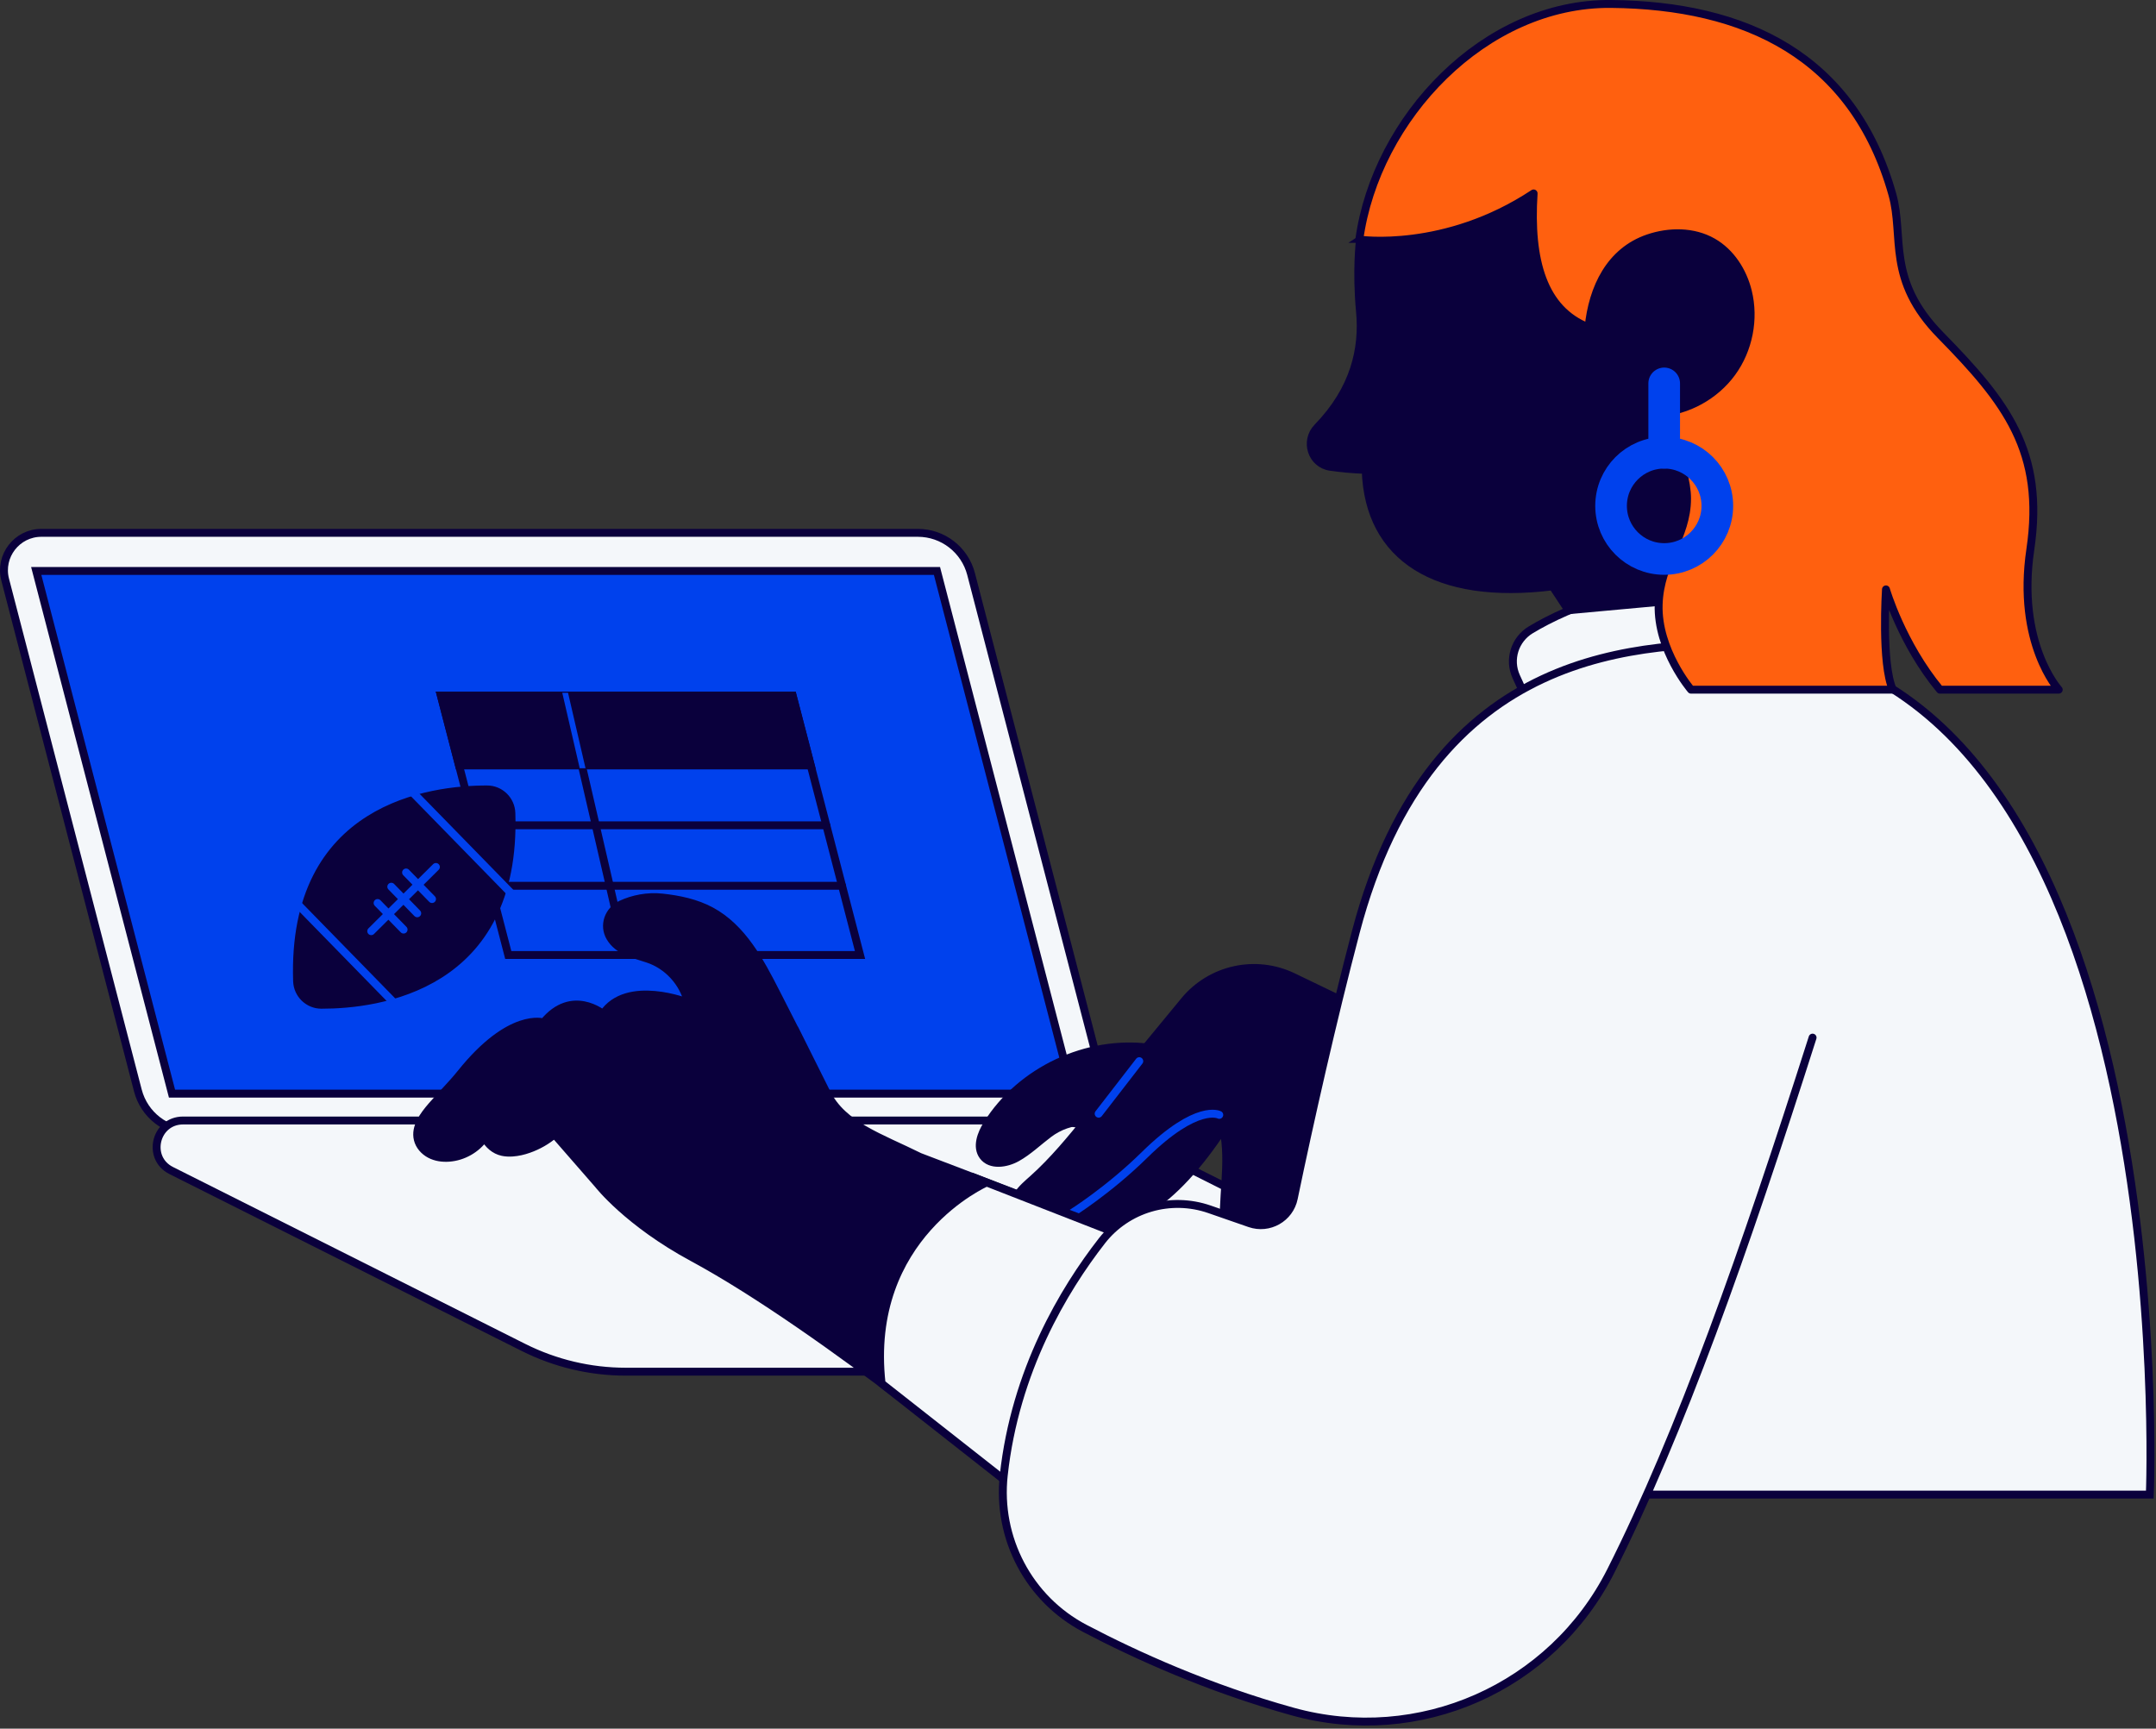 <?xml version="1.0" encoding="UTF-8"?> <svg xmlns="http://www.w3.org/2000/svg" width="545" height="437" viewBox="0 0 545 437" fill="none"><rect x="0" y="0" width="545" height="437" fill="#333333" stroke="none"/><g clip-path="url(#clip0_4318_126866)"><path d="M269.87 286.11H48.31C41.98 286.11 36.46 281.83 34.86 275.71L1.31 146.54C-0.25 140.55 4.28 134.7 10.46 134.7H232.02C238.35 134.7 243.87 138.98 245.47 145.1L279.03 274.27C280.59 280.26 276.06 286.11 269.88 286.11H269.87Z" fill="#F4F7FA" stroke="#0A003C" stroke-width="2" stroke-miterlimit="10" stroke-linecap="round"></path><path d="M377.69 334.11L288.62 289.38C280.61 285.36 271.77 283.26 262.8 283.26H46.28C39.24 283.26 36.99 292.75 43.28 295.91L132.35 340.64C140.36 344.66 149.2 346.76 158.17 346.76H374.7C381.74 346.76 383.99 337.27 377.7 334.11H377.69Z" fill="#F4F7FA" stroke="#0A003C" stroke-width="2" stroke-miterlimit="10" stroke-linecap="round"></path><path d="M271.17 276.47H43.48L9.16 144.34H236.85L271.17 276.47Z" fill="#0041ED" stroke="#0A003C" stroke-width="2" stroke-miterlimit="10" stroke-linecap="round"></path><path d="M128.48 241.42L111.45 175.84H200.36L217.4 241.42H128.48Z" stroke="#0A003C" stroke-width="2" stroke-miterlimit="10" stroke-linecap="round"></path><path d="M143.01 175.84L158.17 241.42" stroke="#0A003C" stroke-width="2" stroke-miterlimit="10" stroke-linecap="round"></path><path d="M212.85 223.92H123.94" stroke="#0A003C" stroke-width="2" stroke-miterlimit="10" stroke-linecap="round"></path><path d="M208.88 208.63H119.96" stroke="#0A003C" stroke-width="2" stroke-miterlimit="10" stroke-linecap="round"></path><path d="M204.95 193.5H116.03L111.45 175.84H200.36L204.95 193.5Z" fill="#0A003C" stroke="#0A003C" stroke-width="2" stroke-miterlimit="10" stroke-linecap="round"></path><path d="M148.01 194.21H146.54L142.13 175.13H143.59L148.01 194.21Z" fill="#0041ED"></path><path d="M123.13 199.57C108.96 199.55 73.66 203.92 75.1 248.03C75.21 251.34 77.92 254 81.24 254C95.41 254.02 130.71 249.65 129.27 205.54C129.16 202.23 126.45 199.57 123.13 199.57V199.57Z" fill="#0A003C" stroke="#0A003C" stroke-width="2" stroke-miterlimit="10" stroke-linecap="round"></path><path d="M73.49 226.79L102.19 256.17" stroke="#0041ED" stroke-width="2" stroke-miterlimit="10" stroke-linecap="round"></path><path d="M95.45 228.28L102.02 235" stroke="#0041ED" stroke-width="2" stroke-miterlimit="10" stroke-linecap="round"></path><path d="M98.91 224.16L105.47 230.88" stroke="#0041ED" stroke-width="2" stroke-miterlimit="10" stroke-linecap="round"></path><path d="M102.65 220.56L109.21 227.28" stroke="#0041ED" stroke-width="2" stroke-miterlimit="10" stroke-linecap="round"></path><path d="M102.19 198.14L130.88 227.52" stroke="#0041ED" stroke-width="2" stroke-miterlimit="10" stroke-linecap="round"></path><path d="M110.19 219.17L93.84 235.4" stroke="#0041ED" stroke-width="2" stroke-miterlimit="10" stroke-linecap="round"></path><path d="M384.77 174.34L383.27 171.05C381.3 166.73 382.91 161.64 386.98 159.2C396.5 153.5 415.73 145.11 443.9 147.46L453.38 165.78" fill="#F4F7FA"></path><path d="M384.77 174.34L383.27 171.05C381.3 166.73 382.91 161.64 386.98 159.2C396.5 153.5 415.73 145.11 443.9 147.46L453.38 165.78" stroke="#0A003C" stroke-width="2" stroke-miterlimit="10" stroke-linecap="round"></path><path d="M335.8 287.03C332.22 289.78 329.66 294.82 328.29 299.44C326.92 304.06 326.29 308.86 325.4 313.6C325.03 315.58 324.6 317.58 323.64 319.35C322.68 321.12 321.12 322.66 319.17 323.14C316.52 323.8 313.67 322.34 312.04 320.15C310.4 317.96 309.78 315.18 309.52 312.46C308.64 303.37 311.16 294.22 309.22 285.3C296.96 303.85 283.62 313.98 268.28 308.75C266.17 309.93 264.84 310.37 262.43 310.59C261.02 310.72 259.58 310.45 258.37 309.71C255.31 307.84 255.7 304.45 257.22 302.1C258.25 300.5 259.75 299.26 261.17 297.99C266.3 293.39 270.68 288.03 275.03 282.69C276.84 280.46 278.66 278.24 280.47 276.01C284.6 270.94 292.4 261.5 299.4 253C306.08 244.9 317.42 242.41 326.88 246.97L343.91 255.18" fill="#0A003C"></path><path d="M335.8 287.03C332.22 289.78 329.66 294.82 328.29 299.44C326.92 304.06 326.29 308.86 325.4 313.6C325.03 315.58 324.6 317.58 323.64 319.35C322.68 321.12 321.12 322.66 319.17 323.14C316.52 323.8 313.67 322.34 312.04 320.15C310.4 317.96 309.78 315.18 309.52 312.46C308.64 303.37 311.16 294.22 309.22 285.3C296.96 303.85 283.62 313.98 268.28 308.75C266.17 309.93 264.84 310.37 262.43 310.59C261.02 310.72 259.58 310.45 258.37 309.71C255.31 307.84 255.7 304.45 257.22 302.1C258.25 300.5 259.75 299.26 261.17 297.99C266.3 293.39 270.68 288.03 275.03 282.69C276.84 280.46 278.66 278.24 280.47 276.01C284.6 270.94 292.4 261.5 299.4 253C306.08 244.9 317.42 242.41 326.88 246.97L343.91 255.18" stroke="#0A003C" stroke-width="2" stroke-miterlimit="10" stroke-linecap="round"></path><path d="M274.36 283.5C271.02 283.45 267.74 284.63 265.08 286.64C262.41 288.65 259.99 291.02 257.08 292.65C254.35 294.18 250.37 294.76 248.5 292.25C246.78 289.94 248.02 286.65 249.55 284.2C258.04 270.65 274.78 262.78 290.63 264.88" fill="#0A003C"></path><path d="M274.36 283.5C271.02 283.45 267.74 284.63 265.08 286.64C262.41 288.65 259.99 291.02 257.08 292.65C254.35 294.18 250.37 294.76 248.5 292.25C246.78 289.94 248.02 286.65 249.55 284.2C258.04 270.65 274.78 262.78 290.63 264.88" stroke="#0A003C" stroke-width="2" stroke-miterlimit="10" stroke-linecap="round"></path><path d="M308.21 281.84C308.21 281.84 302.69 278.82 289.33 291.95C280.13 301 270.77 306.8 270.77 306.8" stroke="#0041ED" stroke-width="2" stroke-miterlimit="10" stroke-linecap="round"></path><path d="M287.99 268.26L277.72 281.54" stroke="#0041ED" stroke-width="2" stroke-miterlimit="10" stroke-linecap="round"></path><path d="M343.61 60.57C343.61 60.57 342.61 68.14 343.61 78.8C344.49 88.15 342.2 98.35 332.91 107.91C329.46 111.47 331.36 117.45 336.26 118.18C338.7 118.54 341.61 118.83 345.05 118.96C345.81 141.17 363.02 152.05 392.4 148.42L396.38 154.45L445.2 149.98L450.85 107.51L447.06 43.84L391 37.21L361.28 49.06L343.6 60.57H343.61Z" fill="#0A003C" stroke="#0A003C" stroke-width="1.64" stroke-miterlimit="10" stroke-linecap="round"></path><path d="M201.23 260.86C199.55 257.56 197.87 254.26 196.19 250.97C192.13 243 187.63 234.56 179.76 230.31C175.96 228.26 171.65 227.36 167.36 226.9C163.67 226.5 159.95 227.26 157.01 228.64C153.79 230.15 152.43 233.96 154.26 237.01C156.27 240.36 160.06 241.16 163.77 242.38C168.75 244.02 172.74 248.37 173.95 253.47C173.95 253.47 158.49 247.31 152.45 256.34C152.45 256.34 144.56 249.74 137.43 258.48C137.43 258.48 129.07 255.65 116.52 271.31C114.21 274.19 111.58 276.76 109.16 279.56C107.08 281.97 104.86 284.93 105.61 288.03C106 289.65 107.21 291 108.68 291.78C110.15 292.56 111.87 292.8 113.53 292.67C117.07 292.41 120.45 290.48 122.48 287.58C123.45 289.37 125.02 290.78 127.01 291.21C127.84 291.39 128.71 291.42 129.56 291.36C130.96 291.26 132.33 290.94 133.65 290.47C136.02 289.64 138.24 288.37 140.16 286.74L151.23 299.44C151.23 299.44 158.68 309.05 175.12 317.92C208.34 335.86 258.62 377.82 258.62 377.82L282.88 311.68L232.48 292.45C222.51 287.5 213.1 284.56 208.97 276.31L201.25 260.85L201.23 260.86Z" fill="#0A003C" stroke="#0A003C" stroke-width="2" stroke-miterlimit="10" stroke-linecap="round"></path><path d="M249.4 298.93C249.4 298.93 218.66 312.31 222.85 349.74L258.59 377.83L290.61 315.01L249.39 298.92L249.4 298.93Z" fill="#F4F7FA" stroke="#0A003C" stroke-width="2" stroke-miterlimit="10" stroke-linecap="round"></path><path d="M416.31 377.83H543.44C543.44 377.83 551.93 174.34 445.16 162.63C415.15 162.63 361.94 162.49 342.72 235.61C336.9 257.75 331.1 283.42 327.04 302.95C326 307.98 320.77 310.93 315.92 309.25L305.76 305.72C295.91 302.29 284.94 305.47 278.53 313.7C268.92 326.04 256.61 346.51 253.73 372.96C252 388.85 260.06 404.22 274.21 411.65C287.14 418.44 305.49 426.77 326.77 432.68C358.66 441.53 392.3 426.67 407.2 397.12C424.8 362.19 440.86 316.67 458.19 262.31" fill="#F4F7FA"></path><path d="M416.31 377.83H543.44C543.44 377.83 551.93 174.34 445.16 162.63C415.15 162.63 361.94 162.49 342.72 235.61C336.9 257.75 331.1 283.42 327.04 302.95C326 307.98 320.77 310.93 315.92 309.25L305.76 305.72C295.91 302.29 284.94 305.47 278.53 313.7C268.92 326.04 256.61 346.51 253.73 372.96C252 388.85 260.06 404.22 274.21 411.65C287.14 418.44 305.49 426.77 326.77 432.68C358.66 441.53 392.3 426.67 407.2 397.12C424.8 362.19 440.86 316.67 458.19 262.31" stroke="#0A003C" stroke-width="2" stroke-miterlimit="10" stroke-linecap="round"></path><path d="M401.57 82.76C402.57 72.69 407.04 63.52 416.61 60.24C421.93 58.42 428.07 58.4 432.95 61.18C437.51 63.77 440.57 68.56 441.83 73.66C443.56 80.67 442.04 88.41 437.78 94.23C433.52 100.06 426.61 103.86 419.41 104.34C419.41 104.34 426.46 117.53 426.46 126.01C426.46 135.92 419.63 141.96 419.28 152.8C418.91 164.36 427.47 174.35 427.47 174.35H478.47C475.52 167.76 476.74 149 476.74 149C476.74 149 480.71 162.64 490.39 174.35H520.41C520.41 174.35 509.72 162.64 513.23 138.92C516.89 114.15 507.13 101.64 490.54 84.74C476.74 70.68 481.39 59.89 478.35 49.13C468.44 13.97 441.04 1.33 407.25 1C375.32 0.69 347.83 29.87 343.61 60.57C343.61 60.57 365.23 63.75 387.67 48.9C386.58 65.92 390.14 78.28 401.57 82.76V82.76Z" fill="#FF600F" stroke="#0A003C" stroke-width="2" stroke-linecap="round" stroke-linejoin="round"></path><path d="M420.68 96.92V114.45" stroke="#0041ED" stroke-width="8" stroke-miterlimit="10" stroke-linecap="round"></path><path d="M420.68 141.31C428.097 141.31 434.11 135.297 434.11 127.88C434.11 120.463 428.097 114.45 420.68 114.45C413.263 114.45 407.25 120.463 407.25 127.88C407.25 135.297 413.263 141.31 420.68 141.31Z" stroke="#0041ED" stroke-width="8" stroke-miterlimit="10" stroke-linecap="round"></path></g><defs><clipPath id="clip0_4318_126866"><rect width="544.6" height="436.22" fill="white"></rect></clipPath></defs></svg> 